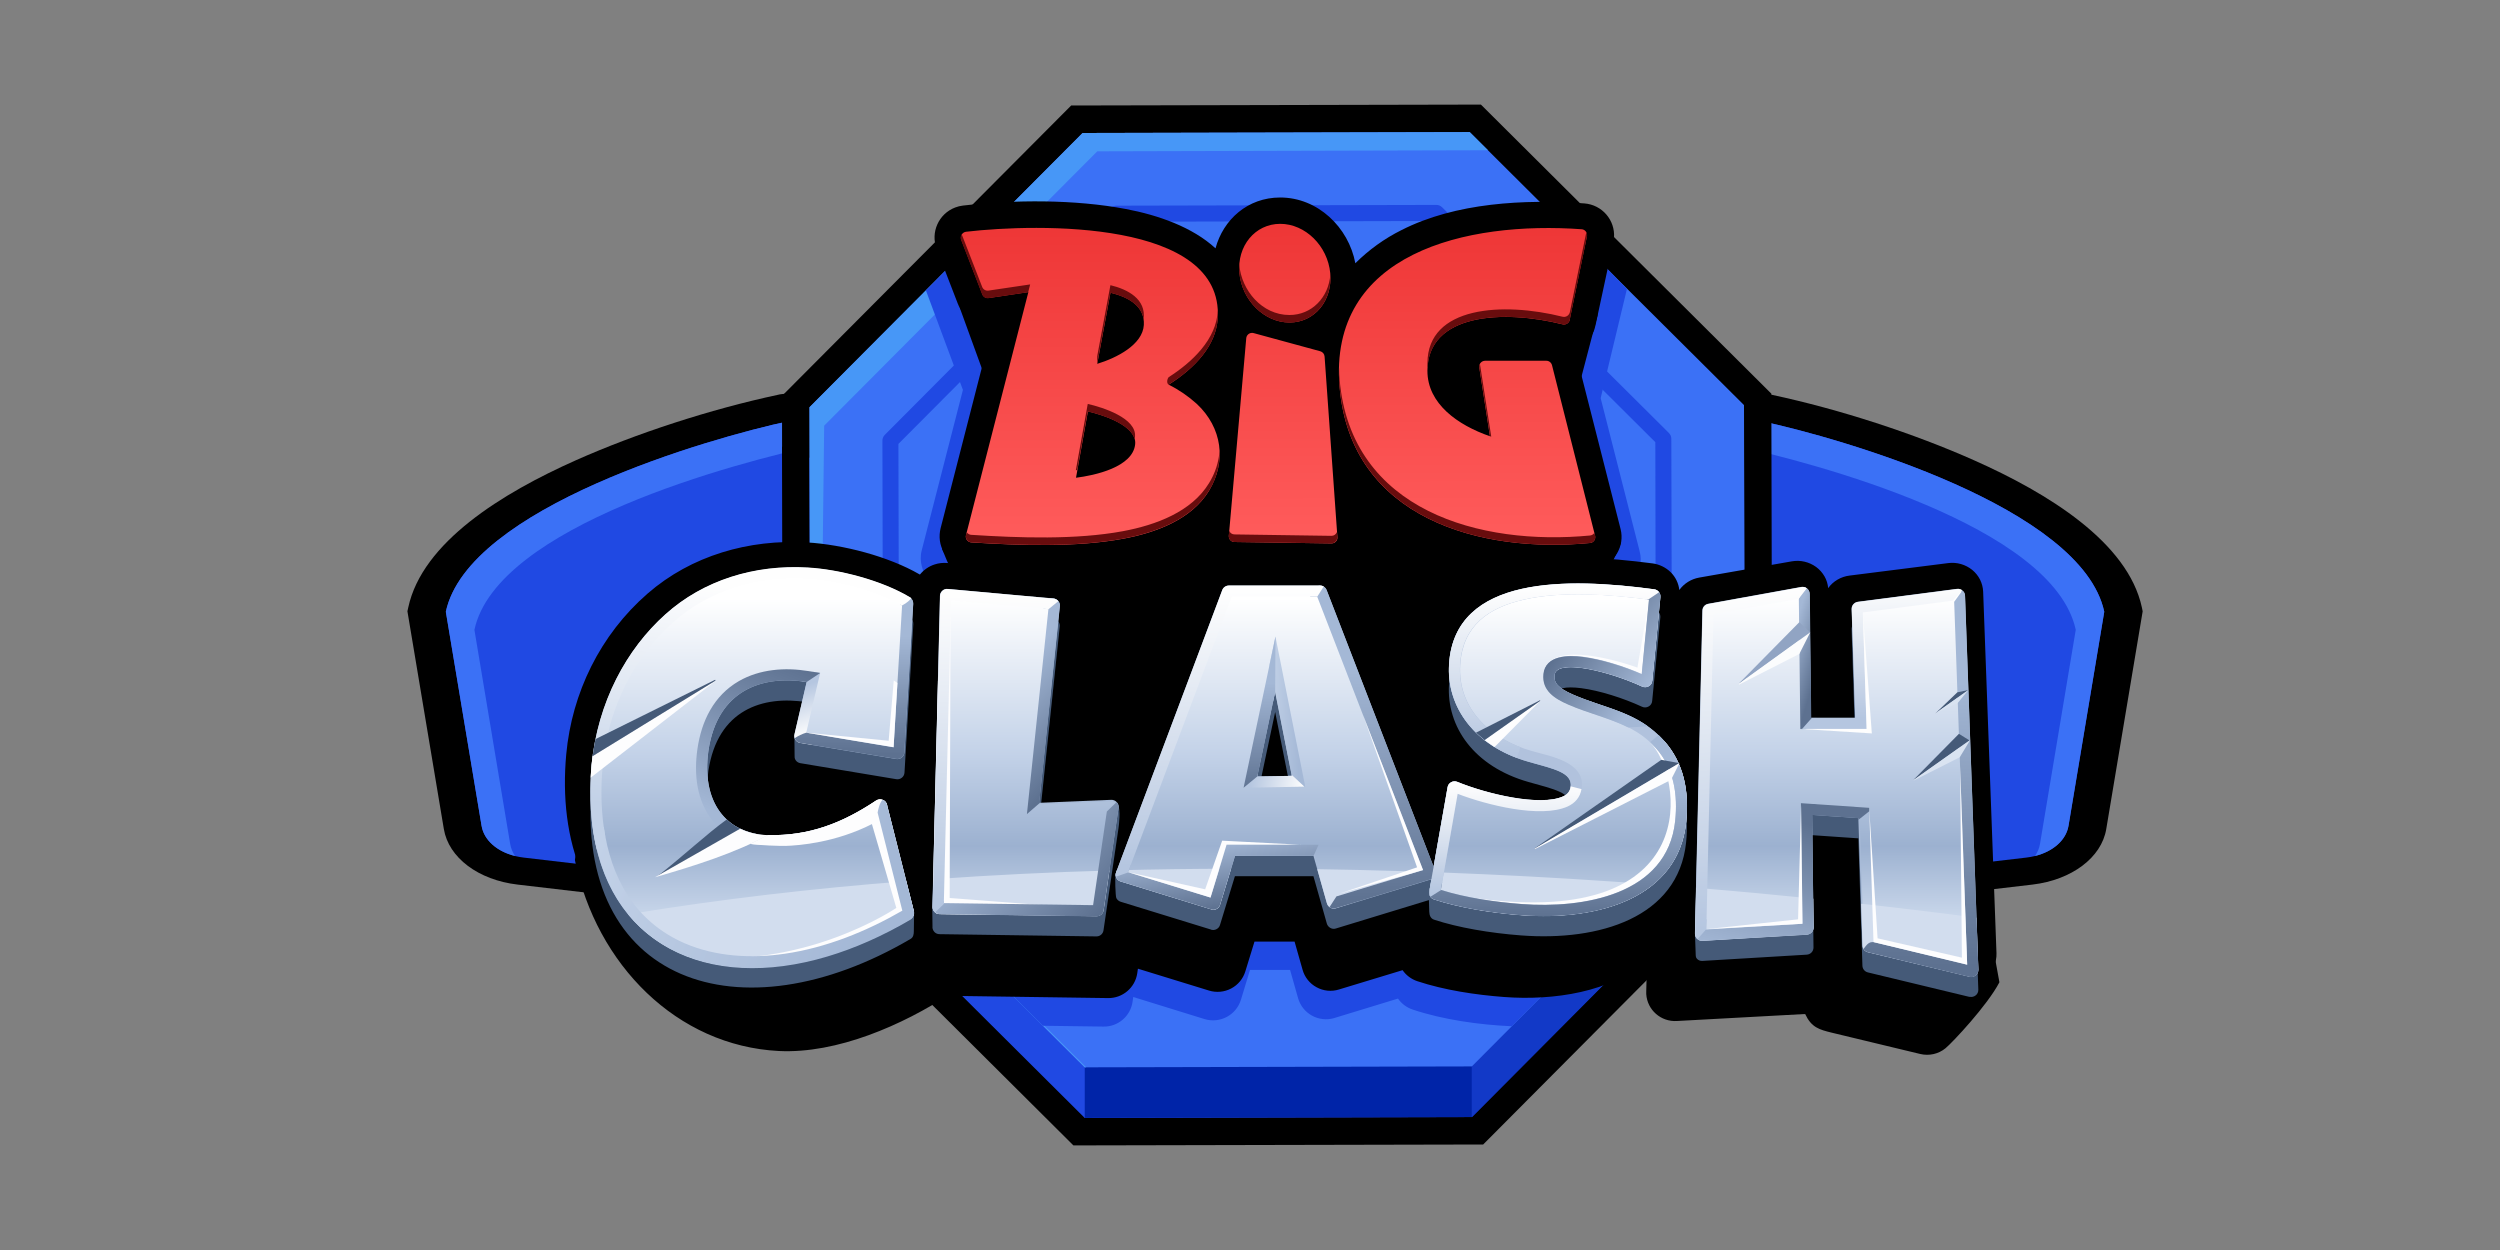 <?xml version="1.0" encoding="UTF-8"?>
<svg id="Layer_2" data-name="Layer 2" xmlns="http://www.w3.org/2000/svg" xmlns:xlink="http://www.w3.org/1999/xlink" viewBox="0 0 300 150">
  <rect x="0" y="0" width="300" height="150" fill="#808080" stroke="none"/>
  <defs>
    <style>
      .cls-1 {
        fill: url(#linear-gradient-5);
      }

      .cls-1, .cls-2, .cls-3, .cls-4, .cls-5, .cls-6, .cls-7, .cls-8, .cls-9, .cls-10, .cls-11, .cls-12, .cls-13, .cls-14, .cls-15, .cls-16, .cls-17, .cls-18, .cls-19, .cls-20, .cls-21, .cls-22, .cls-23, .cls-24, .cls-25, .cls-26, .cls-27, .cls-28, .cls-29, .cls-30, .cls-31, .cls-32, .cls-33, .cls-34, .cls-35, .cls-36, .cls-37, .cls-38, .cls-39, .cls-40, .cls-41 {
        fill-rule: evenodd;
      }

      .cls-2 {
        fill: url(#linear-gradient-7);
      }

      .cls-3 {
        fill: url(#linear-gradient-8);
      }

      .cls-4 {
        fill: url(#linear-gradient-2);
      }

      .cls-5 {
        fill: url(#linear-gradient-3);
      }

      .cls-6 {
        fill: url(#linear-gradient-4);
      }

      .cls-7 {
        fill: url(#linear-gradient-9);
      }

      .cls-8 {
        fill: url(#linear-gradient-6);
      }

      .cls-9 {
        fill: #4797f7;
      }

      .cls-10 {
        fill: #0024a8;
      }

      .cls-11 {
        fill: #3b71f6;
      }

      .cls-12 {
        fill: #fdfdfe;
      }

      .cls-13 {
        fill: #fefefe;
      }

      .cls-14 {
        fill: #b1c2dd;
      }

      .cls-15 {
        fill: #fbfcfd;
      }

      .cls-16 {
        fill: #680c0d;
      }

      .cls-17 {
        fill: #d9e3f1;
      }

      .cls-18 {
        fill: #d2ddee;
      }

      .cls-42, .cls-40 {
        fill: #2049e3;
      }

      .cls-20 {
        fill: #91a4c3;
      }

      .cls-21 {
        fill: #455a78;
      }

      .cls-22 {
        fill: url(#linear-gradient-21);
      }

      .cls-23 {
        fill: url(#linear-gradient-19);
      }

      .cls-24 {
        fill: url(#linear-gradient-14);
      }

      .cls-25 {
        fill: url(#linear-gradient-25);
      }

      .cls-26 {
        fill: url(#linear-gradient-20);
      }

      .cls-27 {
        fill: url(#linear-gradient-22);
      }

      .cls-28 {
        fill: url(#linear-gradient-23);
      }

      .cls-29 {
        fill: url(#linear-gradient-18);
      }

      .cls-30 {
        fill: url(#linear-gradient-17);
      }

      .cls-31 {
        fill: url(#linear-gradient-16);
      }

      .cls-32 {
        fill: url(#linear-gradient-15);
      }

      .cls-33 {
        fill: url(#linear-gradient-24);
      }

      .cls-34 {
        fill: url(#linear-gradient-10);
      }

      .cls-35 {
        fill: url(#linear-gradient-11);
      }

      .cls-36 {
        fill: url(#linear-gradient-13);
      }

      .cls-37 {
        fill: url(#linear-gradient-12);
      }

      .cls-38 {
        fill: url(#linear-gradient);
      }

      .cls-39 {
        fill: #1239c7;
      }

      .cls-41 {
        fill: #a7bad7;
      }
    </style>
    <linearGradient id="linear-gradient" x1="153.35" y1="125.14" x2="153.38" y2="86.6" gradientTransform="translate(0 152) scale(1 -1)" gradientUnits="userSpaceOnUse">
      <stop offset="0" stop-color="#ee3636"/>
      <stop offset="1" stop-color="#ff5c5c"/>
    </linearGradient>
    <linearGradient id="linear-gradient-2" x1="154.13" y1="42.1" x2="154.13" y2="80.18" gradientTransform="translate(0 152) scale(1 -1)" gradientUnits="userSpaceOnUse">
      <stop offset="0" stop-color="#c8d6ea"/>
      <stop offset=".22" stop-color="#9cb1d0"/>
      <stop offset=".51" stop-color="#c3d2e8"/>
      <stop offset="1" stop-color="#fff"/>
    </linearGradient>
    <linearGradient id="linear-gradient-3" x1="214.43" y1="73.59" x2="218.3" y2="72.42" gradientTransform="translate(0 152) scale(1 -1)" gradientUnits="userSpaceOnUse">
      <stop offset="0" stop-color="#a4b8d6"/>
      <stop offset="1" stop-color="#5d7190"/>
    </linearGradient>
    <linearGradient id="linear-gradient-4" x1="156.18" y1="66.52" x2="152.27" y2="66.7" gradientTransform="translate(0 152) scale(1 -1)" gradientUnits="userSpaceOnUse">
      <stop offset="0" stop-color="#a4b8d6"/>
      <stop offset="1" stop-color="#c2d1e7"/>
    </linearGradient>
    <linearGradient id="linear-gradient-5" x1="150.02" y1="58.51" x2="156.67" y2="57.69" gradientTransform="translate(0 152) scale(1 -1)" gradientUnits="userSpaceOnUse">
      <stop offset="0" stop-color="#b5c6e0"/>
      <stop offset="1" stop-color="#fefefe"/>
    </linearGradient>
    <linearGradient id="linear-gradient-6" x1="211.18" y1="36.67" x2="215.53" y2="53.46" xlink:href="#linear-gradient-3"/>
    <linearGradient id="linear-gradient-7" x1="230.52" y1="69.98" x2="230.52" y2="36.12" xlink:href="#linear-gradient-3"/>
    <linearGradient id="linear-gradient-8" x1="225.92" y1="65.84" x2="225.77" y2="81.8" xlink:href="#linear-gradient-5"/>
    <linearGradient id="linear-gradient-9" x1="211.42" y1="40.98" x2="208.76" y2="80.95" xlink:href="#linear-gradient-5"/>
    <linearGradient id="linear-gradient-10" x1="186.97" y1="57.74" x2="186.97" y2="41.88" xlink:href="#linear-gradient-3"/>
    <linearGradient id="linear-gradient-11" x1="198.43" y1="70.3" x2="189.64" y2="77.14" xlink:href="#linear-gradient-3"/>
    <linearGradient id="linear-gradient-12" x1="186.48" y1="61.63" x2="186.48" y2="81.31" xlink:href="#linear-gradient-5"/>
    <linearGradient id="linear-gradient-13" x1="180.65" y1="44.91" x2="180.63" y2="57.97" xlink:href="#linear-gradient-5"/>
    <linearGradient id="linear-gradient-14" x1="151.14" y1="70.07" x2="151.14" y2="56.83" xlink:href="#linear-gradient-3"/>
    <linearGradient id="linear-gradient-15" x1="164.61" y1="71.74" x2="164.61" y2="43.46" xlink:href="#linear-gradient-3"/>
    <linearGradient id="linear-gradient-16" x1="145.71" y1="50.99" x2="146.97" y2="43.07" xlink:href="#linear-gradient-3"/>
    <linearGradient id="linear-gradient-17" x1="146.41" y1="48.09" x2="146.32" y2="81.02" xlink:href="#linear-gradient-5"/>
    <linearGradient id="linear-gradient-18" x1="121.09" y1="71.44" x2="130.46" y2="61.3" xlink:href="#linear-gradient-3"/>
    <linearGradient id="linear-gradient-19" x1="117.92" y1="53.59" x2="131.5" y2="41.92" xlink:href="#linear-gradient-3"/>
    <linearGradient id="linear-gradient-20" x1="119.54" y1="43.97" x2="119.37" y2="80.55" xlink:href="#linear-gradient-5"/>
    <linearGradient id="linear-gradient-21" x1="96.14" y1="69.65" x2="97.96" y2="64.01" xlink:href="#linear-gradient-5"/>
    <linearGradient id="linear-gradient-22" x1="85.86" y1="54.46" x2="93.92" y2="73.2" xlink:href="#linear-gradient-3"/>
    <linearGradient id="linear-gradient-23" x1="102.48" y1="75.67" x2="102.48" y2="61.49" xlink:href="#linear-gradient-3"/>
    <linearGradient id="linear-gradient-24" x1="104.33" y1="42.86" x2="73.28" y2="54.32" xlink:href="#linear-gradient-4"/>
    <linearGradient id="linear-gradient-25" x1="87.91" y1="53.46" x2="91.61" y2="81.02" gradientTransform="translate(0 152) scale(1 -1)" gradientUnits="userSpaceOnUse">
      <stop offset="0" stop-color="#c2d1e7"/>
      <stop offset="1" stop-color="#fefefe"/>
    </linearGradient>
  </defs>
  <path class="cls-19" d="M93.61,47.32l8.9-1.2,1.1,64.89-41.5-4.86c-4.71-.55-8.28-3.23-8.85-6.67l-4.37-26.13.1-.45c1.68-7.84,11.29-13.74,20.12-17.67,7.21-3.21,16.12-6.12,24.27-7.86l.22-.05Z"/>
  <path class="cls-40" d="M94.68,50.53c-9.56,2.04-38.49,10.36-41.18,22.88l4.29,25.69c.33,1.97,2.34,3.49,5.05,3.81l36.15,4.24-.97-57.06s-3.34.45-3.34.45Z"/>
  <path class="cls-11" d="M94.68,50.53c-9.56,2.04-38.49,10.36-41.18,22.88l4.29,25.69c.28,1.71,1.84,3.08,4.02,3.62-.3-.43-.5-.93-.59-1.45l-4.29-25.69c2.68-12.51,31.56-20.1,41.16-22.16l-3.4-2.89h0Z"/>
  <path class="cls-19" d="M212.4,47.32l-8.89-1.2-1.1,64.89,41.49-4.86c4.71-.56,8.28-3.24,8.85-6.66l4.37-26.13-.09-.45c-1.68-7.84-11.29-13.74-20.13-17.67-7.2-3.21-16.12-6.12-24.26-7.86,0,0-.22-.05-.22-.05Z"/>
  <path class="cls-40" d="M211.33,50.53c9.56,2.04,38.49,10.36,41.18,22.88l-4.29,25.69c-.33,1.97-2.35,3.49-5.06,3.81l-36.14,4.23.97-57.06,3.34.46h0Z"/>
  <path class="cls-11" d="M211.33,50.53c9.56,2.04,38.49,10.36,41.18,22.88l-4.29,25.69c-.29,1.71-1.84,3.08-4.02,3.62.31-.44.51-.93.6-1.45l4.29-25.69c-2.68-12.51-31.56-20.1-41.15-22.16,0,0,3.4-2.89,3.4-2.89Z"/>
  <path class="cls-19" d="M212.66,96.42v6.07s-34.68,34.85-34.68,34.85l-49.17.11-34.86-34.69-.11-49.17h.01s-.01-6.08-.01-6.08l34.7-34.85,49.17-.11,34.85,34.69.11,49.17h-.01Z"/>
  <path class="cls-40" d="M176.36,21.93l-46.45.11-32.77,32.91.11,46.44,32.92,32.77,46.45-.11,32.77-32.92-.11-46.44-32.92-32.77Z"/>
  <path class="cls-10" d="M130.17,134.15l46.45-.11,32.77-32.92-.02-7.8-22.17-7.27s-47.11,32.16-57.03,42.01v6.08h0Z"/>
  <path class="cls-39" d="M176.61,134.05l26.3-26.42-8.61-6.67s-16.87,19.98-17.69,27v6.08Z"/>
  <path class="cls-11" d="M176.36,15.85l-46.45.11-32.77,32.91.11,46.44,32.92,32.77,46.45-.11,32.77-32.92-.11-46.44-32.92-32.76Z"/>
  <path class="cls-42" d="M171.96,26.52l-37.61.09-26.54,26.66.09,37.41h-1.93l-.08-37.76c-.01-.27.09-.54.28-.73l27.1-27.23c.18-.18.43-.28.69-.28l38.37-.09c.27-.01.53.09.72.28l27.23,27.1c.18.18.28.43.28.69l.09,38.02h-1.94l-.07-37.62s-26.66-26.53-26.66-26.53Z"/>
  <path class="cls-9" d="M176.36,15.85l-46.45.11-32.77,32.91.11,46.44,32.92,32.77h.17l-31.97-31.83.53-45.17,32.77-32.92,46.89-.13-2.19-2.18h0Z"/>
  <path class="cls-40" d="M97.22,78.56l.04,16.28,20.74,21.14,7.15,7.11,7.27.1c1.75.03,3.24-1.25,3.49-2.98l.08-.57,8.56,2.65c1.84.56,3.79-.47,4.36-2.31,0,0,0,0,0,0l1.09-3.59h4.81l.96,3.39c.53,1.85,2.45,2.92,4.3,2.4.02,0,.04-.01.06-.02l7.63-2.33c.43.62,1.05,1.08,1.77,1.32,3.65,1.22,8,1.83,11.87,2l6.52-6.55,21.47-22.01-.03-13.46-8.63,1.56c-.91.16-1.71.68-2.24,1.44-.16-1.6-1.4-2.89-3-3.11-5.04-.68-10.89-1.12-15.86,0-5.74,1.3-9.83,4.74-10.23,10.9-.2,3.05.73,6.06,2.62,8.46.9,1.14,1.97,2.14,3.17,2.96-2.29-.81-4.82-1.33-5.8,1.69l-8.58-22.22c-.52-1.34-1.81-2.23-3.25-2.23h-10.23c-1.45,0-2.75.9-3.26,2.26l-8.36,22.26c-1.36-.69-5.09-.23-6.72-.17l1.99-19.06c.2-1.91-1.19-3.62-3.1-3.82-.01,0-.03,0-.04,0l-11.85-1.08c-.96-.09-1.92.23-2.63.88-.16.14-.31.31-.44.48l-.07-.04c-3.5-2.08-8.61-3.46-12.66-3.7-.99-.06-1.98-.07-2.97-.02,0,0,.01,0,.01,0ZM119.9,26.01c14.68-1.01,21.96,2.45,25.86,5.25,3.58-5.69,12.66-4.1,15.91,1.98,4.31-2.74,10.06-6.93,24.49-7.94l9.07,9.39-3.15,13.09,4.67,18.34c.37,1.46-.05,2.03-.62,3.24l-84.78.47c-.56-1.3-1.12-2.33-.74-3.8l4.94-19.24-4.44-11.94,8.8-8.84h0Z"/>
  <path class="cls-19" d="M162.49,66.83l.26,3.74c.13,1.95-1.34,3.63-3.28,3.77-.1,0-.19,0-.29,0l-10.65-.15c-1.95-.03-3.51-1.63-3.48-3.58,0-.02,0-.03,0-.05-2.38,1.72-5.34,2.69-8.21,3.22-5.56,1.03-11.77.81-17.4.44-1.05-.07-2.01-.6-2.63-1.45-1.18-1.62-2.17-2.91-3.76-6.89l8.97-18.55h-.06c-1.63.25-3.22-.67-3.81-2.21l-2.96-8.14c-.23-.59,2.4-2.53,3.51-2.66,5.66-.66,12.3-.68,17.91.38,3.58.67,7.32,1.98,9.87,4.32.85-3.16,3.53-5.59,7.11-5.59,4.14,0,7.52,3.28,8.27,7.23,1.48-1.48,3.2-2.71,5.07-3.65,5.94-3.02,13.53-3.69,20.1-3.21,1.5.11,4.88,3.02,4.67,4.06l-2.63,10.03c-.3,1.43-1.89,1.6-3.1,2.18l8.53,15.12c-1.01,2.63-3.42,6.75-4.02,7.6-.59.84-1.52,1.38-2.55,1.48-9.38.91-19.47-1.11-25.45-7.47h0Z"/>
  <path class="cls-19" d="M163.32,60.14l.29,4.09c.15,2.12-1.45,3.96-3.57,4.11-.11,0-.22.01-.32,0l-11.62-.17c-2.13-.04-3.83-1.79-3.79-3.92,0-.02,0-.03,0-.05-2.6,1.88-5.84,2.94-8.97,3.53-6.07,1.12-12.84.88-18.99.48-2.12-.14-3.73-1.97-3.59-4.1.02-.24.05-.48.11-.71l6.3-24.54h-.07c-1.78.27-3.51-.73-4.16-2.41l-2.54-6.57c-.76-1.99.23-4.22,2.22-4.98.3-.12.61-.19.93-.23,6.17-.72,13.42-.75,19.55.41,3.9.74,7.99,2.17,10.76,4.72.93-3.45,3.86-6.1,7.76-6.1,4.52,0,8.21,3.58,9.02,7.89,1.62-1.61,3.49-2.96,5.54-3.98,6.49-3.3,14.77-3.72,21.94-3.2,2.12.16,3.72,2,3.56,4.12-.01.17-.04.34-.07.5l-2.14,9.96c-.32,1.56-1.19,2.22-2.51,2.86l5.51,21.64c.52,2.06-.73,4.16-2.8,4.68-.19.05-.37.08-.56.1-10.24.99-21.25-1.21-27.78-8.15Z"/>
  <path class="cls-38" d="M123.4,35.07l-7.48,29.14c-.1.38.13.76.51.86.04.01.09.02.13.02,5.75.37,12.56.61,18.21-.44,3.97-.73,8.23-2.33,10.31-5.76,2.14-3.53,1.57-7.58-1.46-10.42-1.02-.92-2.15-1.7-3.38-2.31,3.19-2.03,5.69-4.7,5.89-7.98.7-11.81-21.59-11.37-30.2-10.37-.39.05-.66.4-.62.78,0,.06.02.11.04.17l2.54,6.56c.12.31.44.49.76.44,0,0,4.76-.71,4.76-.71ZM189.81,27.51c-13.83-1-30.46,2.82-29.06,18.99,1.37,15.75,16.96,19.93,30.04,18.66.21-.02.39-.12.51-.29.12-.17.16-.38.11-.58l-5.17-20.47c-.08-.31-.36-.53-.68-.53h-7.34c-.39,0-.71.31-.71.7,0,.04,0,.07,0,.11l1.28,8.25c-3.86-1.34-7.51-3.9-7.5-7.87.02-6.85,9.03-7.36,16.22-5.56.38.09.76-.14.85-.51,0,0,0-.02,0-.03l2.07-10.02c.08-.38-.16-.76-.54-.84-.03,0-.06-.01-.09-.01ZM153.62,26.86c3.01,0,5.7,2.64,6.01,5.92.31,3.28-1.88,5.92-4.89,5.92s-5.7-2.65-6.01-5.92,1.89-5.92,4.9-5.92ZM149.55,40.59l-2.09,23.69c-.03.39.25.73.64.76.02,0,.04,0,.05,0l11.62.17c.2,0,.4-.07.53-.22.14-.14.21-.33.19-.53l-1.54-21.68c-.02-.3-.23-.55-.52-.63l-8-2.18c-.38-.1-.76.12-.86.5-.01.04-.02.08-.02.12h0ZM129.12,57.33l1.43-7.96c1.8.41,5.89,1.7,5.67,3.93-.27,2.76-4.86,3.75-7.1,4.03ZM131.67,43.67l1.59-8.55c2.33.57,4.13,1.71,4,3.88-.14,2.36-3.24,3.94-5.59,4.66h0s0,0,0,0Z"/>
  <path class="cls-16" d="M116.01,63.85l-.09.35c-.1.38.13.76.51.86.04.01.08.02.12.02,5.75.37,12.56.61,18.21-.44,3.97-.74,8.23-2.33,10.32-5.76.91-1.44,1.35-3.14,1.27-4.84-.09,1.4-.53,2.75-1.27,3.94-2.08,3.42-6.35,5.02-10.32,5.76-5.64,1.05-12.46.81-18.21.44-.21-.01-.4-.12-.53-.29l-.02-.03h0s0,0,0,0ZM140.24,46.16c.1-.07.96-.64,1.06-.71,2.67-1.93,4.66-4.36,4.83-7.27.02-.32.02-.65,0-.97-.1,3.5-3.14,6.3-5.89,8.05-.22.27-.25.76,0,.9ZM115.42,28.1l-.04.06c-.11.19-.14.41-.06.62l2.54,6.56c.12.31.43.49.76.44l4.76-.71.24-.94-5,.74c-.33.05-.64-.13-.76-.44l-2.46-6.33ZM160.68,44.19c-.02.77,0,1.54.08,2.31,1.37,15.75,16.96,19.93,30.04,18.66.21-.02.39-.12.51-.29.12-.17.16-.38.11-.58l-.09-.35c-.12.18-.31.3-.53.32-13.08,1.26-28.67-2.91-30.04-18.66-.04-.47-.07-.94-.07-1.41,0,0,0,.01,0,.01ZM177.59,43.66c-.07.13-.1.29-.07.44l1.28,8.25.15.05-1.36-8.74ZM171.32,44.03c.41-6.42,9.17-6.88,16.2-5.11.38.09.76-.14.85-.51,0,0,0-.02,0-.03l2.07-10.02c.04-.17,0-.35-.08-.51l-1.98,9.62c-.06.28-.29.5-.58.55-.09.01-.19.01-.28-.01-7.19-1.8-16.2-1.28-16.23,5.56,0,.16,0,.32.01.47,0,0,0,0,0,0ZM159.64,32.94c.22,3.2-1.94,5.77-4.91,5.77s-5.7-2.65-6.01-5.92c-.03-.35-.04-.71-.01-1.06.26,3.13,2.74,6.07,6.02,6.07,2.68,0,4.71-2.1,4.91-4.86h0ZM147.5,63.71l-.05.57c-.03.39.26.73.64.76.02,0,.03,0,.05,0l11.62.17c.3,0,.57-.19.67-.47.03-.09.05-.19.04-.28l-.04-.61c-.11.28-.37.46-.67.45l-11.62-.17c-.28,0-.53-.17-.63-.43ZM129.27,56.41l1.26-7.03c1.63.37,5.14,1.47,5.62,3.33.02-.1.04-.2.05-.3.22-2.23-3.87-3.53-5.67-3.94l-1.43,7.96.17-.02h0ZM131.66,43.67l1.59-8.54c2.07.51,3.73,1.47,3.98,3.21.35-2.47-1.94-3.63-3.98-4.12l-1.59,8.54v.91Z"/>
  <path class="cls-19" d="M134.98,107.43l-.09.58c-.13.87-.58,1.65-1.26,2.21-.69.57-1.56.87-2.46.85l-18.77-.26c-.48,0-.95-.1-1.39-.28-.19.17-.39.31-.61.44-4.86,2.77-10.29,4.9-15.89,5.7-4.77.68-9.74.38-14.21-1.49-10.27-4.3-13.28-14.59-12.35-24.67.68-7.35,4.07-14.34,9.77-19.29,5.24-4.55,12.15-6.54,19.12-6.13,4.32.26,9.76,1.67,13.48,3.82l.07.04c.46-.57,1.08-1,1.78-1.22.48-.16.99-.21,1.5-.17l12.63,1.11,19.71-3.33,1.03,1.82h10.9l9.49-.67,14,1.12c5.29-1.16,11.53-.7,16.89,0,.82.11,1.59.49,2.17,1.06.58.58.94,1.33,1.03,2.13.57-.79,1.43-1.32,2.39-1.49l11.12-1.95c1.02-.18,2.07.07,2.91.68.41.3.75.69,1,1.12s.4.92.44,1.42c.29-.41.67-.76,1.12-1.02.44-.26.94-.43,1.45-.49l11.85-1.5c1.03-.13,2.06.17,2.87.82.39.32.71.72.94,1.17.22.45.35.94.37,1.44l1.6,43.39c.02.55-.09,1.1-.33,1.6-.24.51-.59.95-1.03,1.3-.91.71-2.09.97-3.21.71l-11.27-2.64c-1.66-.39-2.64-.66-3.44-2.33l-16.39.87c-1.03.06-2.03-.3-2.79-1-.37-.34-.66-.76-.86-1.22-.19-.46-.29-.95-.28-1.45l.09-3.84c-4.61,3.91-11.89,4.99-18.27,4.52-3.65-.27-7.62-.85-11.1-1.96-.76-.24-1.42-.72-1.88-1.36l-8.14,2.4c-.95.28-1.98.18-2.86-.28-.43-.23-.82-.54-1.13-.91-.31-.37-.53-.8-.67-1.26l-1.02-3.5h-5.13l-1.17,3.71c-.14.45-.38.87-.69,1.24-.31.36-.69.67-1.12.89-.87.45-1.89.54-2.83.26l-9.11-2.72s0,0,0,0Z"/>
  <path class="cls-19" d="M136.55,116.24l-.08.56c-.26,1.72-1.75,2.99-3.49,2.97l-17.62-.25c-.45,0-.89-.1-1.3-.27-5.72,3.75-13.63,7.22-20.6,6.87-12.21-.62-21.88-10.33-24.47-22.9.64-7.11,8.49-17.22,13.83-22.01,4.91-4.41,11.4-6.32,17.95-5.93,4.05.24,9.16,1.61,12.65,3.69l.07.04c.73-.94,1.89-1.44,3.07-1.34l11.85,1.08c.94.08,1.78.53,2.37,1.25.6.72.87,1.64.77,2.57l-2,19c1.63-.07,5.36-.52,6.72.17l8.35-22.19c.51-1.36,1.8-2.25,3.26-2.25h10.23c1.44,0,2.73.87,3.25,2.22l8.57,22.15c.98-3,3.52-2.48,5.81-1.68-1.21-.81-2.28-1.81-3.18-2.95-1.89-2.39-2.82-5.4-2.62-8.44.4-6.14,4.49-9.57,10.22-10.87,4.97-1.12,10.82-.68,15.85,0,1.6.22,2.83,1.5,3,3.1.53-.76,1.33-1.27,2.23-1.44l10.44-1.89c1.02-.19,2.04.08,2.83.74.73.6,1.17,1.45,1.25,2.37.54-.78,1.4-1.33,2.41-1.47l11.13-1.45c.97-.13,1.95.16,2.7.79.76.64,1.19,1.54,1.23,2.53l6.7,36.86c-1.41,2.73-5.63,7.23-6.47,7.92-.84.69-1.96.94-3.02.69l-10.59-2.55c-1.56-.38-2.48-.64-3.23-2.25l-15.39.84c-1.91.12-3.56-1.32-3.68-3.23,0-.1,0-.21,0-.31l.09-3.71c-4.33,3.78-11.17,4.82-17.15,4.37-3.43-.26-7.16-.82-10.42-1.9-.71-.24-1.33-.7-1.76-1.32l-7.64,2.32c-.89.28-1.86.18-2.68-.27-.82-.44-1.43-1.2-1.68-2.1l-.96-3.38h-4.81l-1.1,3.58c-.27.88-.88,1.62-1.7,2.05-.82.43-1.77.52-2.65.25l-8.55-2.63h0Z"/>
  <path class="cls-21" d="M145.33,111.55l-10.85-3.34c-.23-.07-.41-.23-.52-.44-.11-.22-.18-2.6-.09-2.83l12.78-31.68c.13-.33.45-.55.8-.56h10.93c.36,0,.67.21.81.55l12.57,32.24.26.94,1.68-9.53c.04-.26.2-.48.43-.6.23-.13.5-.14.74-.04,3.53,1.45,9.92,2.98,12.68,1.75.54-.24.85-.62.92-1.19.2-1.69-2-2.12-5.05-2.98-6.52-1.85-9.86-6.62-9.54-11.72.69-10.69,14.3-10.36,24.62-8.97.46.06.78.47.74.93l-.98,10.04c-.02.28-.18.53-.43.66-.24.14-.54.15-.79.03-2.22-1.03-5.11-1.95-7.3-2.23-1.8-.23-3.12-.04-3.21.87-.1.92.39,1.53,2.2,2.33,3.88,1.7,7.86,2.07,10.98,5.59,2.3,2.6,3.01,5.97,2.62,9.74-.96,9.02-10.44,11.85-19.8,11.14-3.73-.28-7.57-.94-10.45-1.89-.41-.14-.56-.53-.57-.96l-.04-1.39-11.17,3.41c-.22.07-.46.05-.66-.07-.2-.11-.36-.3-.42-.52l-1.61-5.69h-9.42l-1.79,5.85c-.06.22-.21.4-.42.51-.2.11-.44.13-.66.06h0ZM236.35,119.63l-12.2-2.94c-.38-.09-.65-.42-.66-.81l-.49-15.28-5.54-.38.16,13.48c0,.46-.35.83-.81.86l-12.52.75c-.24.02-.47-.07-.64-.24-.18-.17-.16-.42-.17-.67l-.08-2.22.97-36.51c.01-.41.21-.71.61-.78l11.16-2.02c.25-.05.5.02.7.18.2.16.31.4.31.65l.17,14.87h5.29l-.42-13.04c-.02-.44.31-.82.74-.88l11.89-1.55c.25-.03.47.04.67.19.19.15.3.38.31.62l1.6,44.84c.01.27-.1.53-.31.69-.21.17-.48.23-.74.17h0ZM96.79,84.26c-5.23-.84-10.69.89-11.78,8.25-.94,6.84,2.8,10.14,7.34,10.14,3.51,0,7.54-.66,12.78-4.15.23-.16.53-.19.79-.09.26.1.45.32.52.59l3.25,10.49-.03,2.24c0,.39-.06.75-.39.94-20.44,12-40.34,5.32-38.27-18.44.75-7.56,4.19-13.89,8.86-18.07,4.58-4.11,10.71-5.99,17.09-5.61,3.8.23,8.86,1.55,12.23,3.55.28.17.44.46.42.79l-1.06,17.82c-.01.24-.13.47-.32.62-.19.15-.44.22-.68.17l-11.5-1.92c-.23-.04-.44-.17-.57-.37-.14-.21-.12-.42-.12-.67l-.02-2.21s1.48-4.06,1.48-4.06ZM111.9,111.24l-.03-2.27.92-35.04c0-.24.11-.46.29-.62.17-.16.41-.24.65-.22l12.66,1.15c.23.02.44.13.59.31.15.18.22.4.19.63l-2.48,23.58,8.65-.36c.26,0,.61-2.19.78-2,.41.78.14,2.72.1,2.98l-1.8,12.26c-.06.43-.43.74-.86.73l-18.82-.27c-.23,0-.45-.09-.61-.26-.16-.17-.24-.39-.24-.62h0ZM155.02,95.52l-2-10.08-2.15,10.15,4.15-.07h0Z"/>
  <path class="cls-41" d="M145.33,109.12l-10.85-3.34c-.23-.07-.42-.23-.52-.44-.11-.21-.12-.46-.03-.67l12.73-33.84c.12-.34.44-.56.8-.56h10.93c.36,0,.67.21.81.55l12.83,33.18,1.68-9.52c.04-.26.2-.48.43-.6.23-.13.5-.14.74-.04,3.53,1.46,9.92,2.98,12.68,1.75.54-.24.85-.62.92-1.19.2-1.69-2-2.12-5.05-2.98-6.52-1.85-9.86-6.62-9.54-11.72.69-10.69,14.3-10.36,24.62-8.97.46.06.78.47.74.93l-.98,10.04c-.02.28-.18.53-.43.66-.24.14-.54.15-.79.03-2.22-1.03-5.11-1.95-7.3-2.23-1.8-.23-3.12-.04-3.21.87-.1.92.39,1.53,2.2,2.33,3.88,1.7,7.86,2.07,10.98,5.59,2.3,2.6,3.01,5.96,2.62,9.74-.96,9.02-10.44,11.85-19.8,11.14-3.73-.28-7.57-.94-10.45-1.89-.41-.13-.65-.54-.57-.96l.26-1.47-11.47,3.49c-.22.07-.46.05-.66-.07-.2-.11-.36-.29-.42-.52l-1.61-5.69h-9.42l-1.79,5.85c-.06.22-.21.4-.42.51-.2.11-.44.13-.66.06ZM236.35,117.2l-12.2-2.94c-.38-.09-.65-.42-.66-.81l-.49-15.28-5.54-.38.16,13.48c0,.45-.35.83-.81.86l-12.52.75c-.24.02-.47-.07-.64-.24-.18-.16-.27-.4-.26-.64l.89-38.73c0-.41.3-.75.7-.82l11.16-2.02c.25-.05.5.02.7.18.2.16.31.4.31.65l.17,14.87h5.29l-.42-13.04c-.02-.44.31-.82.74-.88l11.89-1.55c.24-.04.48.04.67.19.19.15.3.38.31.62l1.6,44.84c.01.27-.1.53-.31.69-.21.17-.48.23-.74.17h0ZM96.79,81.84c-5.23-.84-10.69.89-11.78,8.25-.94,6.84,2.8,10.14,7.34,10.14,3.51,0,7.54-.66,12.78-4.15.23-.16.53-.19.79-.09.26.1.46.32.52.59l3.21,12.73c.1.37-.07.75-.39.94-20.44,12-40.34,5.32-38.27-18.44.75-7.56,4.19-13.89,8.86-18.07,4.58-4.11,10.71-5.99,17.09-5.61,3.8.22,8.86,1.54,12.23,3.55.28.16.44.47.42.79l-1.06,17.82c-.01.24-.13.47-.32.62-.19.15-.44.22-.68.17l-11.5-1.92c-.23-.03-.44-.17-.57-.37-.13-.2-.18-.44-.12-.67l1.46-6.27h0ZM111.9,108.81l.89-37.31c0-.24.11-.46.29-.62.18-.16.41-.24.65-.21l12.66,1.15c.23.02.44.13.59.31.15.17.22.4.19.63l-2.48,23.58,8.65-.36c.26-.01.5.09.67.28.18.19.25.44.21.69l-1.8,12.26c-.06.43-.43.74-.86.73l-18.82-.26c-.23,0-.45-.09-.61-.26-.16-.16-.25-.38-.24-.61ZM155.02,93.09l-2-10.08-2.15,10.16,4.15-.07h0Z"/>
  <path class="cls-4" d="M145.38,108.95c.18.06.36.04.52-.05.17-.09.28-.22.33-.4l1.83-5.97h9.67l1.65,5.81c.05.19.16.32.33.42.17.09.34.11.53.05l11.73-3.57-.31,1.75c-.06.34.14.67.46.77,3.25,1.07,6.99,1.63,10.41,1.88,7.97.6,18.6-1.38,19.61-10.99.37-3.48-.19-6.92-2.57-9.61-3.08-3.48-6.94-3.8-10.92-5.55-1.09-.48-2.44-1.1-2.3-2.5.14-1.37,2.5-1.14,3.41-1.03,2.37.31,5.18,1.24,7.35,2.25.2.1.44.09.63-.03.2-.11.33-.3.34-.53l.98-10.04c.03-.36-.23-.69-.59-.74-7.93-1.07-23.7-2.53-24.43,8.81-.38,5.9,4.03,10.02,9.42,11.55,1.19.34,2.65.67,3.77,1.19.84.4,1.52.96,1.4,1.97-.07.64-.43,1.07-1.02,1.33-3.04,1.35-9.84-.52-12.82-1.75-.19-.08-.41-.07-.59.04-.18.1-.31.27-.34.48l-1.78,10.14-13.06-33.75c-.1-.27-.35-.44-.64-.44h-10.94c-.29,0-.54.17-.64.44l-12.73,33.84c-.07.18-.06.37.03.54.08.18.22.29.41.35l10.85,3.34s0,0,0,0ZM155.23,93.26l-4.58.08,2.37-11.19,2.21,11.1h0ZM236.39,117.03c.22.06.42,0,.59-.14.17-.13.26-.34.25-.55l-1.6-44.84c0-.19-.09-.38-.24-.5-.15-.13-.34-.18-.53-.16l-11.89,1.55c-.35.04-.61.35-.6.7l.43,13.22h-5.64l-.18-15.04c0-.2-.09-.39-.25-.52-.15-.13-.36-.18-.56-.14l-11.16,2.02c-.32.05-.56.33-.56.66l-.89,38.73c0,.19.07.38.21.51.14.14.32.2.51.19l12.52-.75c.36-.02.65-.33.64-.69l-.16-13.67,5.88.41.5,15.44c0,.31.22.57.52.64l12.2,2.94h0ZM97,81.7l-1.5,6.45c-.05.18-.01.38.09.53.1.16.27.27.46.3l11.5,1.92c.19.04.39-.01.54-.14.15-.12.25-.3.26-.49l1.07-17.82c.02-.26-.11-.5-.33-.63-3.32-1.97-8.31-3.29-12.15-3.53-6.18-.37-12.32,1.4-16.96,5.57-5.14,4.61-8.19,11.13-8.8,17.96-.82,9.06,1.52,18.55,10.56,22.45,3.95,1.7,8.38,1.94,12.6,1.32,5.22-.76,10.3-2.84,14.84-5.5.27-.15.4-.46.32-.76l-3.21-12.72c-.05-.22-.21-.4-.42-.47-.21-.08-.44-.06-.63.07-4.07,2.7-7.98,4.18-12.88,4.18-2.26,0-4.41-.81-5.87-2.57-1.79-2.16-2.02-5.1-1.64-7.76.43-3,1.7-5.76,4.41-7.33,2.27-1.31,5.03-1.47,7.57-1.06l.18.03s0,0,0,0ZM112.08,108.82c0,.18.06.36.19.49.13.14.29.21.48.21l18.82.26c.34,0,.64-.24.69-.58l1.8-12.26c.03-.2-.03-.41-.17-.56-.14-.15-.33-.24-.54-.23l-8.85.37,2.5-23.78c.02-.18-.03-.37-.16-.51-.11-.14-.28-.23-.47-.25l-12.66-1.15c-.19-.02-.38.04-.52.17-.15.12-.23.3-.23.49,0,0-.89,37.31-.89,37.31Z"/>
  <path class="cls-18" d="M145.34,109.12l-10.85-3.34c-.23-.07-.42-.23-.52-.44-.11-.21-.12-.46-.03-.67l.08-.23c4.62-.12,9.19-.19,13.71-.19l-1.32,4.32c-.06.22-.21.4-.42.51-.2.11-.44.13-.66.06ZM198.38,106.13c-3.83,3.14-9.86,4.13-15.85,3.68-3.73-.28-7.57-.94-10.45-1.89-.41-.13-.65-.54-.57-.96l.34-1.68-11.55,3.7c-.22.07-.46.05-.66-.07-.2-.11-.35-.3-.41-.52l-1.16-4.09c13.45.21,26.9.82,40.32,1.84ZM237.19,110.13c-3.99-.53-8.63-1.1-13.85-1.68l.16,5.01c.01.39.27.71.65.81l12.2,2.94c.26.07.54,0,.74-.17.21-.17.33-.43.31-.69l-.22-6.21h0ZM217.59,107.84c-4.38-.45-9.08-.89-14.06-1.3l-.12,5.48c0,.24.09.47.26.64.17.17.41.25.65.24l12.51-.75c.45-.03.81-.41.81-.86l-.04-3.44h0ZM133.14,104.46c-6.97.2-14.04.54-21.15,1.05l-.08,3.31c0,.23.08.45.24.61.16.17.38.26.61.26l18.82.26c.43,0,.8-.31.86-.73,0,0,.7-4.76.7-4.76ZM108.76,105.74c-11.15.87-22.35,2.16-33.38,3.98,6.77,8.22,20.2,8.56,33.88.53.33-.19.49-.58.39-.94l-.9-3.56Z"/>
  <path class="cls-12" d="M199.08,73.29l-.82,8.38c-.02.28-.19.53-.43.66-.24.14-.54.15-.79.03-2.22-1.03-5.11-1.95-7.3-2.24-1.4-.18-2.51-.1-2.98.37l-1.36-.39c1.69-3.47,11.09.01,11.09.01l1.33-7.78c.44.16.87.49,1.25.95ZM199.77,88.98c2.26,2.59,2.96,5.94,2.56,9.68-.96,9.01-10.44,11.85-19.8,11.14-1.73-.13-3.45-.34-5.16-.63-.07-.78-.12-1.36-.12-1.36,27.49,3.67,24.7-14.79,20.74-18.76,0,0,.81-.26,1.77-.08ZM114.07,73.8l-.11,33.96,13.58,1.04-9.04.97-5.75-.08c-.2,0-.4-.07-.55-.2l-.23-3.66.58-24.11s1.52-7.92,1.52-7.92ZM94.25,101.51c1.65-.05,6.01-.4,10.38-2.62l2.93,10.06s-11.3,7.68-25.33,5.7c7.22,2.85,17.07,1.44,27.03-4.41.33-.19.49-.58.39-.94l-3.21-12.73c-.07-.27-.26-.49-.52-.59-.26-.11-.55-.07-.78.08-4.08,2.72-8.02,4.27-12.98,4.15-.7.37-1.41.72-2.12,1.06,1.04.17,3.51.26,4.22.23Z"/>
  <path class="cls-12" d="M106.47,96.66l-.02-.09c-.06-.27-.26-.49-.52-.59-.26-.11-.55-.07-.79.08-4.08,2.72-8.02,4.27-12.98,4.15-.7.37-1.41.72-2.13,1.06,0,0,8.79,1,15.29-3.74.39-.28.77-.58,1.15-.88Z"/>
  <path class="cls-14" d="M172.03,103.99l1.68-9.52c.04-.26.2-.48.43-.6.23-.13.5-.14.74-.04,3.53,1.45,9.92,2.98,12.68,1.75.54-.24.85-.62.92-1.19.2-1.69-2-2.12-5.05-2.98-6.52-1.85-9.86-6.62-9.54-11.72.69-10.69,14.3-10.36,24.62-8.97.45.06.78.47.74.93l-.98,10.04c-.02.28-.18.53-.43.66-.24.14-.54.15-.79.03-2.22-1.03-5.11-1.95-7.3-2.24-1.8-.23-3.12-.04-3.21.87-.1.92.39,1.53,2.19,2.33,3.88,1.7,7.86,2.07,10.98,5.59,2.3,2.6,3.01,5.96,2.62,9.74-.96,9.02-10.44,11.85-19.8,11.14-3.73-.28-7.57-.94-10.45-1.89-.4-.13-.65-.54-.57-.96l.26-1.48.26-1.49ZM173.46,103.58l-.56,3.2c3.06.96,6.56,1.46,9.74,1.7,7.27.55,17.44-1.07,18.38-9.96.33-3.15-.13-6.29-2.29-8.73-2.83-3.2-6.8-3.63-10.51-5.26-1.63-.71-3.2-1.67-2.99-3.68.23-2.27,3.02-2.27,4.71-2.05,2.27.3,4.91,1.13,7.08,2.08l.87-8.93c-4.74-.62-10.39-1.05-15,0-4.29.97-7.36,3.15-7.66,7.81-.34,5.34,3.73,8.98,8.58,10.36,2.2.63,6.38,1.3,6.01,4.41-.12,1.05-.74,1.82-1.7,2.25-3.24,1.44-9.68-.17-13.19-1.52l-1.46,8.31h0Z"/>
  <path class="cls-5" d="M216.68,87.48c.47-.4.91-.85,1.3-1.33h-.63l-.17-14.86c0-.25-.12-.49-.31-.65-.11-.09-.24-.15-.38-.18-.25.45-.46.92-.63,1.41l.18,15.62s.65,0,.65,0Z"/>
  <path class="cls-6" d="M152.34,79.74l.4,4.55.27-1.28,2,10.08h-.44s1.2,1.32,1.2,1.32h.86s-3.58-18.03-3.58-18.03l-.71,3.36h0Z"/>
  <path class="cls-1" d="M155,92.98l1.53,1.42-7.31.13.02-.07,1.71-1.67-.08.39,4.15-.07-.02-.12h0Z"/>
  <path class="cls-8" d="M223,98.39l1.3-1.03v-.42s-8.19-.56-8.19-.56l.17,14.47-11.55.69.03-1.24c-.49.67-.92,1.37-1.29,2.12.05.09.11.17.18.24.17.17.41.26.65.24l12.52-.73c.46-.03.81-.41.81-.86l-.17-13.51,5.54.38v.21s0,0,0,0Z"/>
  <path class="cls-2" d="M235.49,70.86l-.99,1.36,1.56,43.54-11.24-2.71c-.57-.03-.76.26-1.2.82.11.19.3.34.54.4l12.19,2.96c.27.07.53,0,.74-.17.21-.17.33-.42.32-.69l-1.6-44.86c0-.24-.11-.47-.3-.62,0,0-.02-.01-.02-.01Z"/>
  <path class="cls-3" d="M235.45,70.83l-1.11,1.25-10.79,1.41.45,13.98h-7.75l1.17-1.32h5.21l-.42-13.04c-.01-.44.31-.82.75-.88l11.89-1.55c.22-.03.44.02.61.15h0Z"/>
  <path class="cls-7" d="M216.81,70.6l-.97,1.26-10.22,1.85-.86,37.79-1.05,1.18-.03-.03c-.17-.16-.27-.39-.26-.63l.89-38.73c0-.41.3-.75.7-.82l11.16-2.02c.23-.04.47,0,.66.15Z"/>
  <path class="cls-34" d="M199.03,88.21c.23.22.47.46.69.72,2.31,2.6,3.02,5.97,2.62,9.74-.96,9.02-10.43,11.87-19.79,11.16-3.73-.28-7.58-.95-10.46-1.9-.41-.13-.65-.54-.57-.96l.09-.51c.46-.23.97-.42,1.45-.58l-.16.91c3.06.96,6.56,1.46,9.74,1.7,7.27.55,17.43-1.06,18.38-9.96.33-3.15-.13-6.29-2.29-8.73-.23-.26-.47-.5-.72-.74,0,0,1.03-.86,1.03-.86Z"/>
  <path class="cls-35" d="M198.93,70.89c.23.18.35.46.32.75l-.98,10.04c-.02.28-.19.53-.43.66-.24.14-.54.15-.79.03-2.22-1.03-5.11-1.95-7.3-2.23-1.8-.23-3.12-.04-3.21.87-.1.92.39,1.53,2.2,2.33,3.1,1.35,6.26,1.86,9,3.81-.69.06-1.5.11-2.37.14-2.25-1.13-4.76-1.68-7.17-2.73-1.63-.71-3.2-1.67-2.99-3.68.24-2.27,3.02-2.27,4.71-2.05,2.27.3,4.91,1.13,7.08,2.08l.87-8.93-.23-.03s1.28-1.05,1.28-1.05Z"/>
  <path class="cls-37" d="M182.01,90.94c-5.59-2.1-8.43-6.54-8.13-11.26.69-10.69,14.3-10.36,24.62-8.97.25.03.46.17.59.36l-1.31.88c-4.72-.61-10.33-1.03-14.91,0-4.29.97-7.37,3.15-7.66,7.81-.31,4.84,3,8.28,7.22,9.91-.11.46-.27.9-.43,1.26Z"/>
  <path class="cls-36" d="M172.04,103.99l.5-2.86,1.17-6.66c.04-.26.2-.48.43-.61.23-.13.5-.14.74-.04,3.53,1.45,9.92,2.97,12.68,1.75.54-.24.85-.62.92-1.19v-.02l1.3.33c-.16.97-.76,1.68-1.67,2.09-3.24,1.44-9.68-.17-13.19-1.52l-1.46,8.31-.56,3.2.05.02c-.42.26-.86.53-1.28.81-.14-.19-.19-.42-.15-.65l.13-.74.13-.74s.26-1.49.26-1.49Z"/>
  <path class="cls-24" d="M153.02,83.01l-2.14,10.16-1.65,1.36,3.83-18.14s-.04,6.62-.04,6.62Z"/>
  <path class="cls-32" d="M158.25,70.27h.15c.36,0,.67.21.8.55l12.83,33.18-.26,1.49-11.47,3.49c-.26.08-.54.04-.76-.12l.83-1.29,10.39-3.16-12.69-32.8h-.88c.28-.44.64-.92,1.06-1.33Z"/>
  <path class="cls-31" d="M145.34,109.12l-10.85-3.34c-.23-.07-.41-.23-.52-.44-.08-.16-.11-.32-.08-.49.51-.51,1.32-.89,1.81-1.09l-.34.9,9.91,3.05,1.94-6.34h11.02l-.61,1.35v-.02h-9.42l-1.79,5.85c-.06.22-.21.4-.42.51-.2.11-.44.13-.66.06h0Z"/>
  <path class="cls-30" d="M133.93,105.22c-.06-.18-.05-.38.02-.56l12.72-33.84c.12-.34.45-.56.81-.56h10.93c.16,0,.31.04.44.12l-.77,1.21h-10.27l-12.44,33.06.08.02s-1.52.53-1.52.53Z"/>
  <path class="cls-29" d="M124.79,96.34l-1.56,1.35,2.58-24.59-.6-.06c.13-.48.26-.92.41-1.3l.79.07c.23.02.44.13.59.31.15.17.22.4.19.63l-2.48,23.58s.08,0,.08,0Z"/>
  <path class="cls-23" d="M134,96.24l-1.18,1.14-1.65,11.24-17.93-.25v-.3c-.41.4-.81.82-1.18,1.26.02.03.05.06.08.09.17.17.36.28.6.28l18.83.27c.43,0,.8-.3.86-.73l1.79-12.28c.04-.25-.04-.51-.21-.69l-.02-.02Z"/>
  <path class="cls-26" d="M127,72.14l-1.2.98v-.02l-11.67-1.05-.87,36.33h.1l-1.15,1.11c-.2-.16-.3-.41-.29-.67l.89-37.31c0-.24.11-.46.29-.62.18-.16.41-.24.65-.21l12.66,1.15c.23.02.44.13.59.31,0,0,.01.01.01.01Z"/>
  <path class="cls-22" d="M96.19,81.75c.44-.41.9-.82,1.34-1.14l.89.14-1.67,7.16,1.17.19c-.14.43-.28.86-.44,1.28l-1.45-.24c-.23-.04-.44-.17-.57-.37-.13-.19-.18-.44-.12-.67l1.46-6.27c-.2-.03-.4-.06-.61-.08h0Z"/>
  <path class="cls-27" d="M98.41,80.75l-1.4-.22c-2.81-.46-5.83-.24-8.34,1.2-3.03,1.75-4.5,4.81-4.98,8.16-.43,3.01-.11,6.25,1.89,8.67,1.24,1.49,2.62,2.34,4.45,2.72l.75-1.2c-3.79-.69-6.6-3.96-5.77-9.99,1.09-7.36,6.56-9.09,11.79-8.25l1.62-1.08h0Z"/>
  <path class="cls-28" d="M109.15,71.65l-1.14.88.24.13-1.02,17.01-10.48-1.75c-.49.15-.96.38-1.39.66.1.3.36.52.67.57l11.5,1.92c.24.04.49-.02.67-.17.19-.15.31-.38.32-.62l1.06-17.82c.02-.32-.14-.63-.42-.79,0,0-.03-.02-.03-.02Z"/>
  <path class="cls-33" d="M105.32,97.54l2.96,11.74c-4.33,2.5-9.15,4.45-14.11,5.17-4,.58-8.23.37-11.97-1.24-6.1-2.63-8.91-8-9.74-13.95l-1.42-.69c1.62,14.82,13.84,20.52,28.25,16.21,3.25-.97,6.6-2.44,9.97-4.42.34-.22.5-.63.41-1.03l-3.23-12.76c-.07-.27-.26-.49-.52-.59-.36.31-.54,1.15-.61,1.55Z"/>
  <path class="cls-25" d="M109.35,71.8c-.15.18-.46.52-1.11.86-3.15-1.8-7.82-3-11.38-3.22-5.87-.36-11.71,1.32-16.12,5.27-4.92,4.41-7.83,10.66-8.42,17.2-.26,2.83-.19,5.73.31,8.46l-1.01,1.6c-.72-2.94-.97-6.34-.63-10.19.74-7.56,4.19-13.89,8.86-18.07,4.58-4.11,10.71-5.99,17.09-5.61,3.8.22,8.87,1.54,12.23,3.55.07.04.13.08.18.14,0,0,0,0,0,0Z"/>
  <path class="cls-12" d="M107.25,81.65l-.61,7.24-9.89-.97,10.48,1.75.46-7.71-.44-.31Z"/>
  <path class="cls-21" d="M90.64,100.05c-3.41,1.81-7.35,3.37-11.71,5.07,3.36-2.66,5.76-4.94,8.27-6.78.95.89,2.14,1.46,3.44,1.72Z"/>
  <path class="cls-12" d="M88.83,99.44l-10.23,5.83c4.7-1.35,9.62-2.91,13.56-5.06-1.15-.01-2.29-.28-3.33-.77ZM163.55,85.76l6.5,18.32-9.3,3.15,10.02-2.82-7.22-18.65h0ZM156.13,101.37l-9.47-.49-2.04,5.84-9.28-2.07,9.91,3.05,1.94-6.34h8.93ZM216.13,96.6l-.36,13.72-11.02,1.18,11.55-.65-.17-14.24h0ZM224.31,97.15l.51,15.9,11.24,2.71-.85-23.8.22,22.96-10.12-2.32-1-15.46h0Z"/>
  <path class="cls-21" d="M236.34,88.85l-6.62,4.72h-.09s5.44-5.51,5.44-5.51l1.27.79Z"/>
  <path class="cls-17" d="M236.43,88.79l-6.79,4.79.03.07,5.5-2.78,1.26-2.08h0Z"/>
  <path class="cls-21" d="M236.2,82.8l-3.98,2.83,2.66-2.55,1.32-.28Z"/>
  <path class="cls-17" d="M236.21,82.8l-4.05,2.86,2.78-1.32,1.27-1.54Z"/>
  <path class="cls-13" d="M223.54,73.49l.45,13.98h-7.98l8.61.54-1.08-14.53h0Z"/>
  <path class="cls-21" d="M201.53,91.57l-17.29,10.24h-.09s15.2-10.63,15.2-10.63l2.17.4Z"/>
  <path class="cls-12" d="M201.53,91.57l-17.36,10.25.03.07,16.32-8.31s1.02-2,1.02-2ZM178.15,88.81l6.6-4.7h.08s-5.49,5.54-5.49,5.54l-1.2-.84h0Z"/>
  <path class="cls-21" d="M178.15,88.81l6.68-4.71-.03-.07-7.68,3.89,1.03.9h0Z"/>
  <path class="cls-12" d="M71.11,90.73l14.63-9.04.12.02-14.98,11.61c.02-.5.06-1,.1-1.51.04-.36.08-.72.12-1.07Z"/>
  <path class="cls-21" d="M71.11,90.74l14.75-9.06-.04-.11-14.36,7.12c-.14.67-.25,1.36-.35,2.05Z"/>
  <path class="cls-20" d="M217.22,75.89l-8.46,6.14h-.11s7.27-7.37,7.27-7.37c0,0,1.3,1.23,1.3,1.23Z"/>
  <path class="cls-15" d="M217.21,75.89l-8.56,6.16.04.1,7.23-3.68,1.3-2.57Z"/>
</svg>